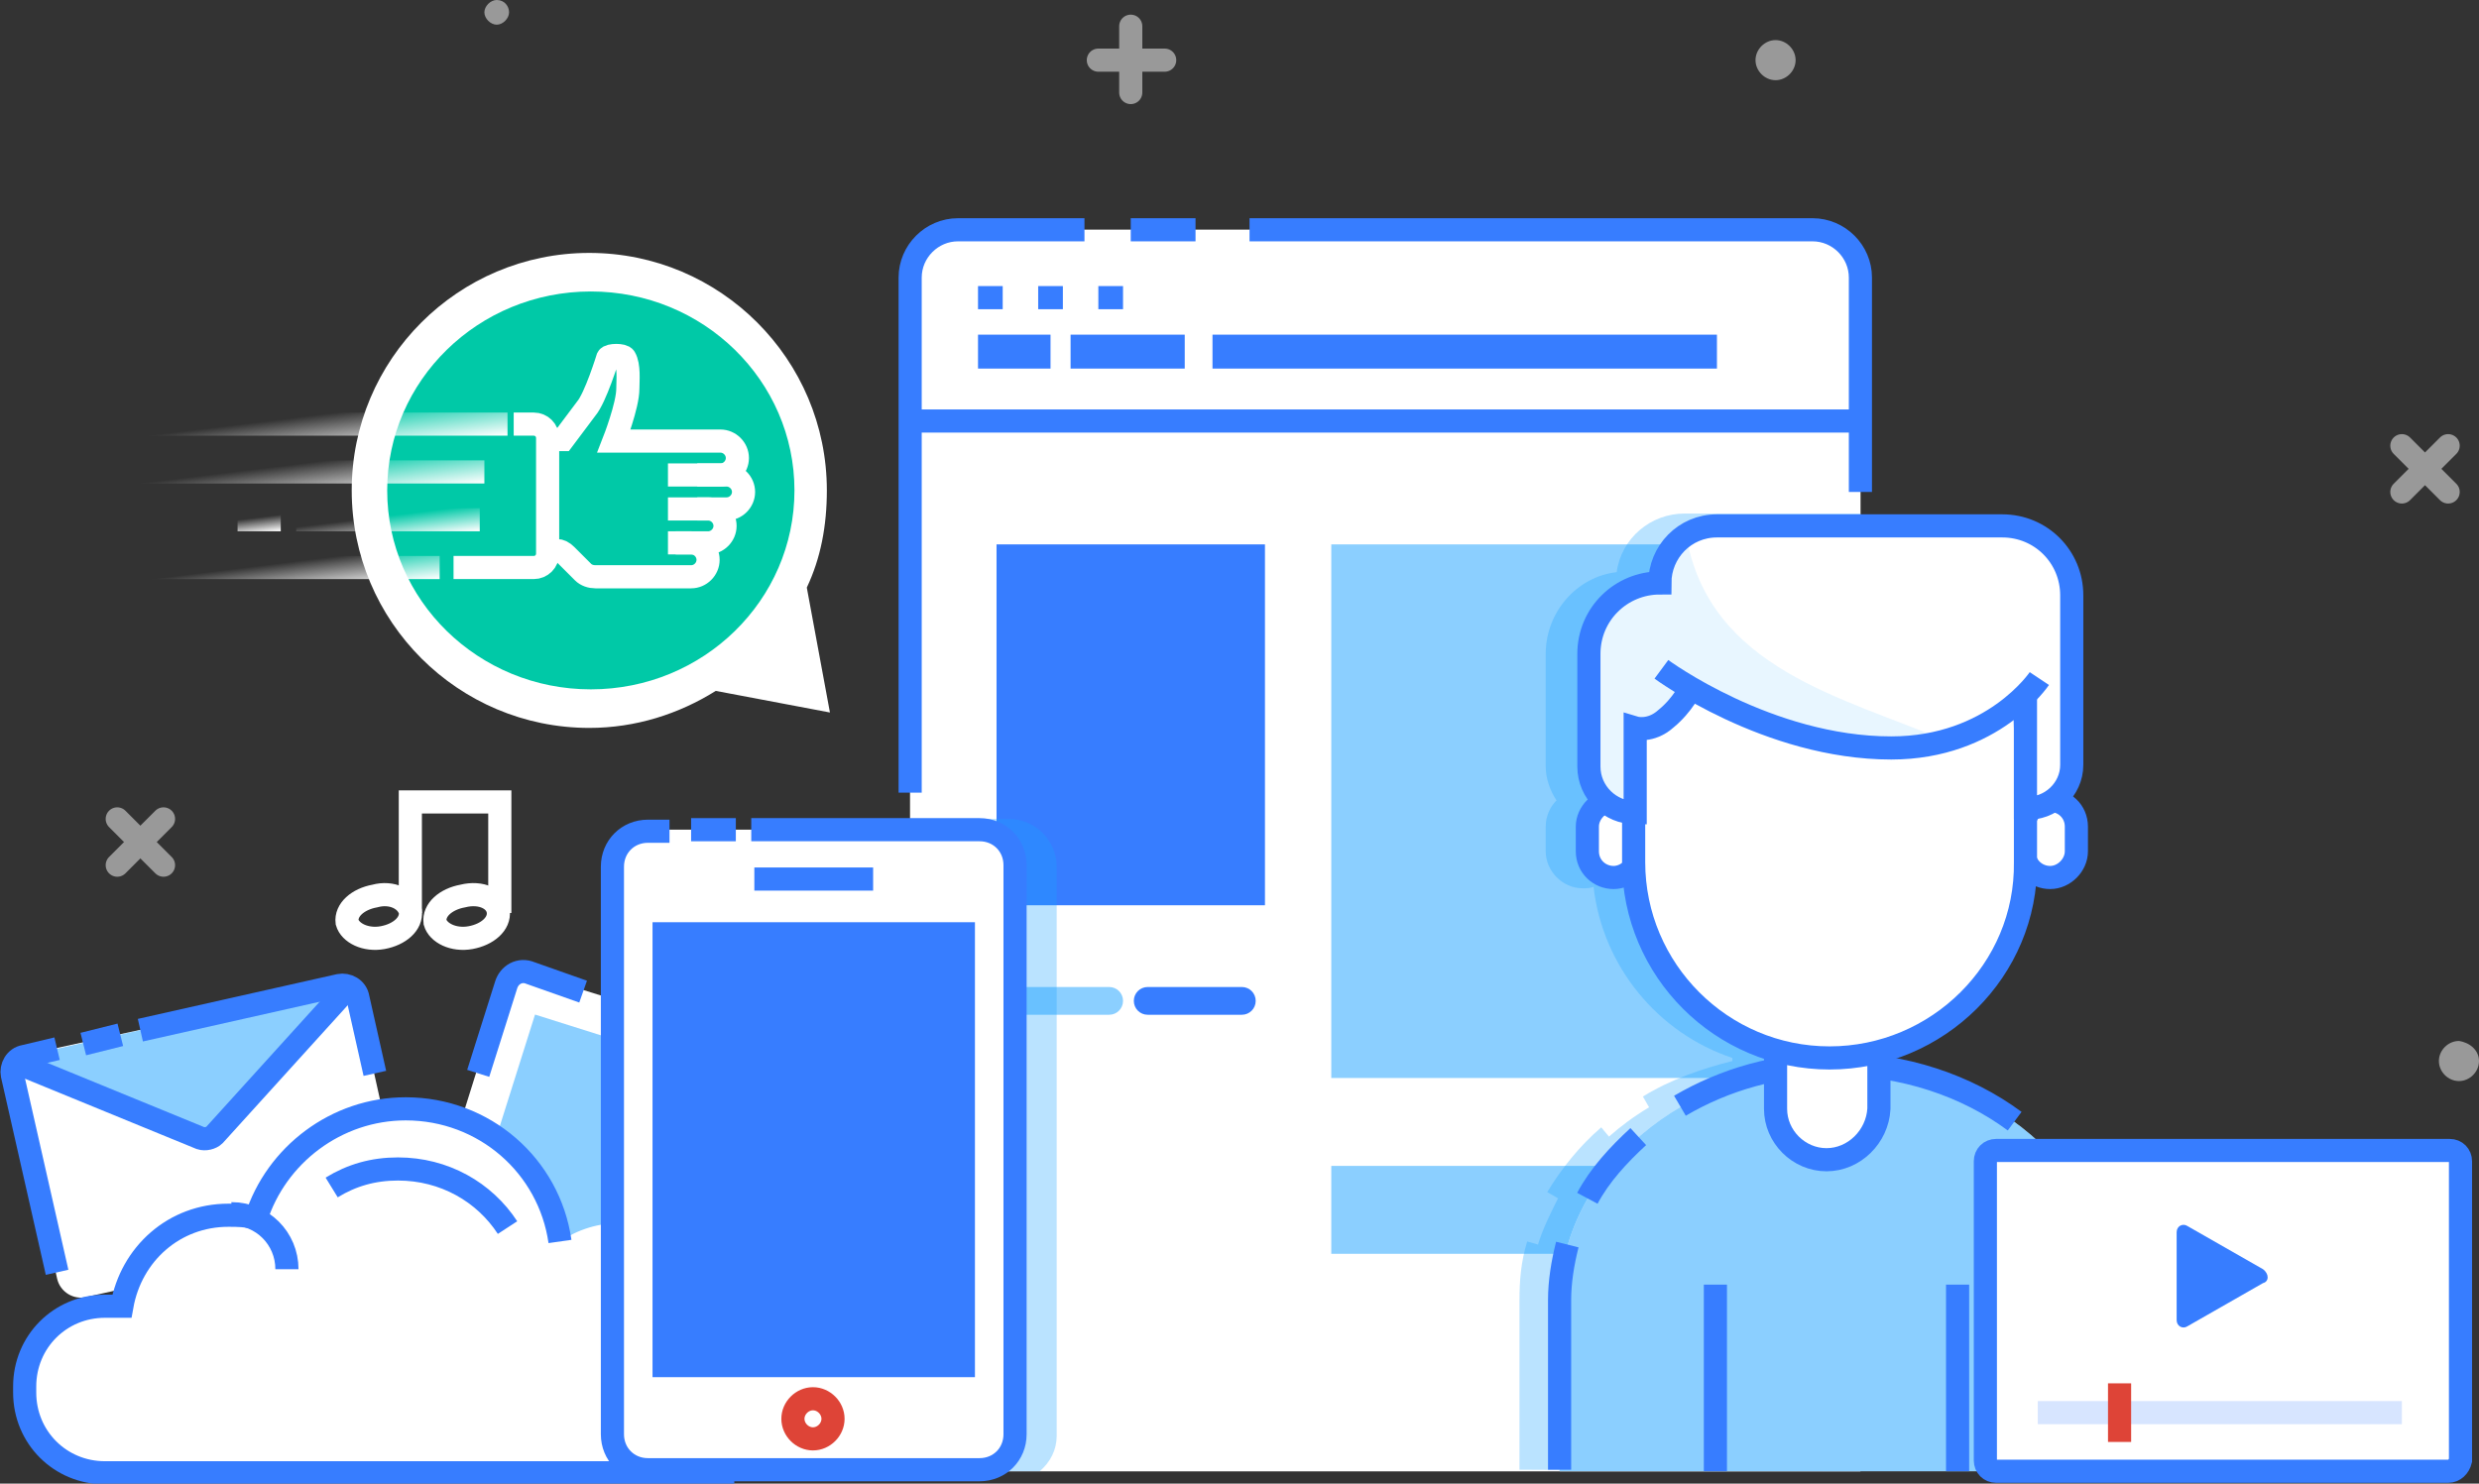 <?xml version="1.0" encoding="utf-8"?>
<!-- Generator: Adobe Illustrator 26.0.1, SVG Export Plug-In . SVG Version: 6.00 Build 0)  -->
<svg version="1.1" id="Layer_1" xmlns="http://www.w3.org/2000/svg" xmlns:xlink="http://www.w3.org/1999/xlink" x="0px" y="0px"
	 viewBox="0 0 160.7 96.2" style="enable-background:new 0 0 160.7 96.2;" xml:space="preserve">
<rect x="0" y="0" width="160.7" height="96.2" fill="#333333" stroke="none"/>
<style type="text/css">
	.st0{fill:#FFFFFF;}
	.st1{opacity:0.5;fill:#19A0FF;enable-background:new    ;}
	.st2{fill:none;stroke:#377DFF;stroke-width:1.5;stroke-miterlimit:10;}
	.st3{fill:none;stroke:#FFFFFF;stroke-width:1.5;stroke-miterlimit:10;}
	.st4{opacity:0.5;}
	.st5{fill:none;stroke:#FFFFFF;stroke-width:1.5;stroke-linecap:round;stroke-miterlimit:10;}
	.st6{fill:none;}
	.st7{opacity:0.5;fill:#FFFFFF;enable-background:new    ;}
	.st8{fill:#377DFF;}
	.st9{opacity:0.3;fill:#19A0FF;enable-background:new    ;}
	.st10{opacity:0.1;fill:#19A0FF;enable-background:new    ;}
	.st11{fill:none;stroke:#DE4437;stroke-width:1.5;stroke-miterlimit:10;}
	.st12{fill:#00C9A7;}
	
		.st13{fill:none;stroke:url(#subscribe2_00000165927536503919029620000005777803426716421055_);stroke-width:1.5;stroke-miterlimit:10;}
	
		.st14{fill:none;stroke:url(#subscribe2_00000138535727351949857720000011197270771909405871_);stroke-width:1.5;stroke-miterlimit:10;}
	
		.st15{fill:none;stroke:url(#subscribe2_00000131361197345261519040000010310267332151145895_);stroke-width:1.5;stroke-miterlimit:10;}
	
		.st16{fill:none;stroke:url(#subscribe2_00000048490880652463030160000006457052904888835502_);stroke-width:1.5;stroke-miterlimit:10;}
	
		.st17{fill:none;stroke:url(#subscribe2_00000135658588881120602720000001913605221188477087_);stroke-width:1.5;stroke-miterlimit:10;}
	.st18{opacity:0.2;fill:none;stroke:#377DFF;stroke-width:1.5;stroke-miterlimit:10;enable-background:new    ;}
</style>
<g id="subscribe2_122_">
	<g id="subscribe2_168_">
		<path id="subscribe2_300_" class="st0" d="M45.9,88.9l-18.2-5.7c-0.6-0.2-0.9-0.8-0.7-1.3l5.7-18.2c0.2-0.6,0.8-0.9,1.3-0.7
			l18.2,5.7c0.6,0.2,0.9,0.8,0.7,1.3l-5.7,18.2C47.1,88.8,46.5,89.1,45.9,88.9z"/>
		
			<rect id="subscribe2_195_" x="32.5" y="67.3" transform="matrix(0.301 -0.954 0.954 0.301 -43.789 90.749)" class="st1" width="14.9" height="15.8"/>
		<path id="subscribe2_59_" class="st2" d="M31,69.6l1.8-5.7c0.2-0.7,0.9-1.1,1.6-0.8l3.4,1.2"/>
	</g>
	<g id="subscribe2_132_">
		<path id="subscribe2_165_" class="st0" d="M24.9,79.8L5.6,84.1c-0.8,0.2-1.7-0.3-1.9-1.2L0.9,70.2c-0.2-0.8,0.3-1.7,1.2-1.9
			l19.3-4.2c0.8-0.2,1.7,0.3,1.9,1.2l2.8,12.6C26.3,78.8,25.8,79.6,24.9,79.8z"/>
		<path id="subscribe2_160_" class="st1" d="M22.9,63.7l-9,9.9c-0.2,0.3-0.6,0.3-0.9,0.2L0.6,68.7L22.9,63.7z"/>
		<path id="subscribe2_153_" class="st2" d="M0.8,68.8l12.2,5c0.3,0.1,0.7,0,0.9-0.2l8.7-9.6"/>
		<path id="subscribe2_379_" class="st2" d="M3.7,82.5L0.8,69.7c-0.1-0.5,0.2-1.1,0.8-1.2L3.7,68"/>
		<path id="subscribe2_152_" class="st2" d="M9.1,66.8L22,63.9c0.5-0.1,1.1,0.2,1.2,0.8l1.1,4.9"/>
		<line id="subscribe2_286_" class="st2" x1="5.4" y1="67.7" x2="7.8" y2="67.1"/>
	</g>
	<path id="subscribe2_482_" class="st0" d="M47.6,84.6h-0.2c-0.9-3.1-3.7-5.3-7.1-5.3c-1.5,0-2.8,0.4-4,1.2c-0.7-4.9-4.9-8.6-10-8.6
		c-4.5,0-8.4,3-9.7,7.1c-0.6-0.2-1.2-0.2-1.8-0.2c-3.5,0-6.3,2.5-6.9,5.9H6.8c-2.9,0-5.2,2.3-5.2,5.2v0.4c0,2.9,2.3,5.2,5.2,5.2
		h40.8c2.9,0,5.2-2.3,5.2-5.2v-0.4C52.8,87,50.5,84.6,47.6,84.6z"/>
	<path id="subscribe2_60_" class="st2" d="M36.3,80.5c-0.7-4.9-4.9-8.6-10-8.6c-4.5,0-8.4,3-9.7,7.1c-0.6-0.2-1.2-0.2-1.8-0.2
		c-3.5,0-6.3,2.5-6.9,5.9H6.8c-2.9,0-5.2,2.3-5.2,5.2v0.4c0,2.9,2.3,5.2,5.2,5.2h7.3h25.6h7.9"/>
	<path id="subscribe2_480_" class="st2" d="M32.9,79.6c-1.5-2.3-4.1-3.8-7.1-3.8c-1.6,0-3,0.4-4.3,1.2"/>
	<path id="subscribe2_479_" class="st2" d="M15,78.7c2,0,3.6,1.6,3.6,3.6"/>
	<g id="subscribe2_125_">
		<path id="subscribe2_129_" class="st3" d="M26.6,59.1c0.1,0.8-0.7,1.5-1.8,1.7s-2.1-0.3-2.3-1c-0.1-0.8,0.7-1.5,1.8-1.7
			C25.4,57.8,26.4,58.3,26.6,59.1z"/>
		<path id="subscribe2_127_" class="st3" d="M32.3,59.1c0.1,0.8-0.7,1.5-1.8,1.7s-2.1-0.3-2.3-1c-0.1-0.8,0.7-1.5,1.8-1.7
			C31.2,57.8,32.2,58.3,32.3,59.1z"/>
		<polyline id="subscribe2_126_" class="st3" points="26.6,59.2 26.6,52 32.4,52 32.4,59.2 		"/>
	</g>
</g>
<g id="subscribe2_29_" class="st4">
	<line id="subscribe2_31_" class="st5" x1="71.2" y1="3.9" x2="75.5" y2="3.9"/>
	<line id="subscribe2_30_" class="st5" x1="73.3" y1="6" x2="73.3" y2="1.7"/>
</g>
<g id="subscribe2_21_" class="st4">
	<line id="subscribe2_23_" class="st5" x1="155.7" y1="31.9" x2="158.7" y2="28.9"/>
	<line id="subscribe2_22_" class="st5" x1="158.7" y1="31.9" x2="155.7" y2="28.9"/>
</g>
<g id="subscribe2_124_" class="st4">
	<line id="subscribe2_194_" class="st5" x1="7.6" y1="56.1" x2="10.6" y2="53.1"/>
	<line id="subscribe2_131_" class="st5" x1="10.6" y1="56.1" x2="7.6" y2="53.1"/>
</g>
<line id="subscribe2_123_" class="st6" x1="135.2" y1="30.4" x2="152.6" y2="30.4"/>
<path id="subscribe2_118_" class="st7" d="M160.7,68.8c0,0.7-0.6,1.3-1.3,1.3s-1.3-0.6-1.3-1.3c0-0.7,0.6-1.3,1.3-1.3
	C160.1,67.6,160.7,68.1,160.7,68.8z"/>
<path id="subscribe2_295_" class="st7" d="M116.4,3.9c0,0.7-0.6,1.3-1.3,1.3s-1.3-0.6-1.3-1.3s0.6-1.3,1.3-1.3
	C115.8,2.6,116.4,3.2,116.4,3.9z"/>
<path id="subscribe2_198_" class="st7" d="M33,0.8c0,0.4-0.4,0.8-0.8,0.8c-0.4,0-0.8-0.4-0.8-0.8c0-0.4,0.4-0.8,0.8-0.8
	C32.7,0,33,0.4,33,0.8z"/>
<g id="subscribe2_11_">
	<path id="subscribe2_2_" class="st0" d="M120.6,95.4V18.6c0-2-1.6-3.7-3.7-3.7H62.7c-2,0-3.7,1.7-3.7,3.7v76.8H120.6z"/>
	<path id="subscribe2_7_" class="st0" d="M120.6,95.4V18.6c0-2-1.6-3.7-3.7-3.7H62.7c-2,0-3.7,1.7-3.7,3.7v76.8H120.6z"/>
	<path id="subscribe2_276_" class="st2" d="M59,51.4V18c0-1.7,1.4-3.1,3.1-3.1h6.5h1.7"/>
	<path id="subscribe2_277_" class="st2" d="M81,14.9h36.5c1.7,0,3.1,1.4,3.1,3.1v13.9"/>
	<line id="subscribe2_4_" class="st2" x1="73.3" y1="14.9" x2="77.5" y2="14.9"/>
	<line id="subscribe2_284_" class="st2" x1="59" y1="27.3" x2="120.6" y2="27.3"/>
	<line id="subscribe2_283_" class="st2" x1="63.4" y1="19.3" x2="65" y2="19.3"/>
	<line id="subscribe2_8_" class="st2" x1="67.3" y1="19.3" x2="68.9" y2="19.3"/>
	<line id="subscribe2_281_" class="st2" x1="71.2" y1="19.3" x2="72.8" y2="19.3"/>
	<rect id="subscribe2_20_" x="78.6" y="21.7" class="st8" width="32.7" height="2.2"/>
	<rect id="subscribe2_19_" x="69.4" y="21.7" class="st8" width="7.4" height="2.2"/>
	<rect id="subscribe2_18_" x="63.4" y="21.7" class="st8" width="4.7" height="2.2"/>
	<rect id="subscribe2_17_" x="64.6" y="35.3" class="st8" width="17.4" height="23.4"/>
	<rect id="subscribe2_16_" x="86.3" y="35.3" class="st1" width="28.9" height="34.6"/>
	<rect id="subscribe2_14_" x="86.3" y="75.6" class="st1" width="28.9" height="5.7"/>
	<path id="subscribe2_13_" class="st1" d="M71.9,65.8h-6.1c-0.5,0-0.9-0.4-0.9-0.9l0,0c0-0.5,0.4-0.9,0.9-0.9h6.1
		c0.5,0,0.9,0.4,0.9,0.9l0,0C72.8,65.4,72.4,65.8,71.9,65.8z"/>
	<path id="subscribe2_12_" class="st8" d="M80.5,65.8h-6.1c-0.5,0-0.9-0.4-0.9-0.9l0,0c0-0.5,0.4-0.9,0.9-0.9h6.1
		c0.5,0,0.9,0.4,0.9,0.9l0,0C81.4,65.4,81,65.8,80.5,65.8z"/>
</g>
<path id="subscribe2_304_" class="st9" d="M118.6,95.4L118.6,95.4h2V33.3h-11.4c-2.2,0-4.1,1.6-4.4,3.8c-2.6,0.3-4.6,2.6-4.6,5.3
	v7.3c0,0.8,0.3,1.6,0.7,2.2c-0.4,0.4-0.7,1-0.7,1.7v1.6c0,1.3,1.1,2.4,2.4,2.4c0.2,0,0.5,0,0.7-0.1c0.6,5.2,4.2,9.5,9,11.1v0.2
	c-2,0.5-4,1.2-5.8,2.3l0.4,0.7c-1,0.6-1.8,1.2-2.6,1.9l-0.5-0.6c-1.4,1.2-2.6,2.7-3.5,4.2l0.7,0.4c-0.5,1-1,2-1.3,3L99,80.5
	c-0.4,1.3-0.5,2.5-0.5,3.8v11L118.6,95.4L118.6,95.4z"/>
<g id="subscribe2_476_">
	<path id="subscribe2_56_" class="st0" d="M134.6,55.2c0,0.9-0.8,1.7-1.7,1.7l0,0c-0.9,0-1.7-0.7-1.7-1.7v-1.6
		c0-0.9,0.8-1.7,1.7-1.7l0,0c0.9,0,1.7,0.7,1.7,1.7V55.2z"/>
	<path id="subscribe2_54_" class="st2" d="M134.6,55.2c0,0.9-0.8,1.7-1.7,1.7l0,0c-0.9,0-1.7-0.7-1.7-1.7v-1.6
		c0-0.9,0.8-1.7,1.7-1.7l0,0c0.9,0,1.7,0.7,1.7,1.7V55.2z"/>
	<path id="subscribe2_517_" class="st0" d="M106.3,55.2c0,0.9-0.8,1.7-1.7,1.7l0,0c-0.9,0-1.7-0.7-1.7-1.7v-1.6
		c0-0.9,0.8-1.7,1.7-1.7l0,0c0.9,0,1.7,0.7,1.7,1.7V55.2z"/>
	<path id="subscribe2_516_" class="st2" d="M106.3,55.2c0,0.9-0.8,1.7-1.7,1.7l0,0c-0.9,0-1.7-0.7-1.7-1.7v-1.6
		c0-0.9,0.8-1.7,1.7-1.7l0,0c0.9,0,1.7,0.7,1.7,1.7V55.2z"/>
	<path id="subscribe2_1_" class="st0" d="M136.9,95.4v-11c0-8.4-8-15.3-17.9-15.3l0,0c-9.8,0-17.9,6.9-17.9,15.3v11H136.9z"/>
	<path id="subscribe2_53_" class="st1" d="M136.9,95.4v-11c0-8.4-8-15.3-17.9-15.3l0,0c-9.8,0-17.9,6.9-17.9,15.3v11H136.9z"/>
	<path id="subscribe2_513_" class="st2" d="M101.6,80.7c-0.3,1.2-0.5,2.4-0.5,3.6v11"/>
	<path id="subscribe2_511_" class="st2" d="M106.2,73.7c-1.3,1.2-2.5,2.5-3.3,4"/>
	<path id="subscribe2_51_" class="st2" d="M130.6,72.7c-3.1-2.3-7.2-3.7-11.6-3.7l0,0c-3.8,0-7.2,1-10.1,2.7"/>
	<line id="subscribe2_50_" class="st2" x1="111.2" y1="83.3" x2="111.2" y2="95.4"/>
	<line id="subscribe2_49_" class="st2" x1="126.9" y1="83.3" x2="126.9" y2="95.4"/>
	<path id="subscribe2_48_" class="st0" d="M118.4,75.2L118.4,75.2c-1.8,0-3.3-1.5-3.3-3.3v-7.5c0-1.6,1.3-2.9,2.9-2.9h0.9
		c1.6,0,2.9,1.3,2.9,2.9v7.5C121.7,73.7,120.2,75.2,118.4,75.2z"/>
	<path id="subscribe2_45_" class="st2" d="M118.4,75.2L118.4,75.2c-1.8,0-3.3-1.5-3.3-3.3v-7.5c0-1.6,1.3-2.9,2.9-2.9h0.9
		c1.6,0,2.9,1.3,2.9,2.9v7.5C121.7,73.7,120.2,75.2,118.4,75.2z"/>
	<path id="subscribe2_485_" class="st0" d="M118.6,68.6L118.6,68.6c-7,0-12.7-5.7-12.7-12.7v-8.6c0-7,5.7-6.8,12.7-6.8l0,0
		c7,0,12.7-0.2,12.7,6.8v8.6C131.4,62.9,125.6,68.6,118.6,68.6z"/>
	<path id="subscribe2_484_" class="st2" d="M118.6,68.6L118.6,68.6c-7,0-12.7-5.7-12.7-12.7v-8.6c0-7,5.7-6.8,12.7-6.8l0,0
		c7,0,12.7-0.2,12.7,6.8v8.6C131.4,62.9,125.6,68.6,118.6,68.6z"/>
	<path id="subscribe2_483_" class="st0" d="M106,52.7L106,52.7c-1.7,0-3-1.4-3-3v-7.3c0-2.5,2-4.6,4.6-4.6l0,0l0,0
		c0-2.1,1.7-3.7,3.7-3.7h18.5c2.5,0,4.5,2,4.5,4.5v11c0,1.6-1.4,2.9-3,2.8l0,0v-7.3c0,0-2.1,3.4-8.7,3.4c-7.9,0-13.1-3.9-13.1-3.9
		s-0.5,1.1-1.6,2c-1,0.9-2,0.6-2,0.6v5.5H106z"/>
	<path id="subscribe2_44_" class="st10" d="M106,52.7v-5.5c0,0,1,0.3,2-0.6c1.1-0.9,1.6-2,1.6-2s10.4,5.5,16.7,3.5
		c-6.8-2.9-15.5-4.7-17-13.4c-1,0.7-1.7,1.8-1.7,3.1c-2.5,0-4.6,2-4.6,4.6v7.3C102.9,51.3,104.3,52.7,106,52.7z"/>
	<path id="subscribe2_478_" class="st2" d="M131.3,45.1v7.3l0,0c1.6,0.1,3-1.2,3-2.8v-11c0-2.5-2-4.5-4.5-4.5h-18.5
		c-2.1,0-3.7,1.7-3.7,3.7l0,0l0,0c-2.5,0-4.6,2-4.6,4.6v7.3c0,1.7,1.4,3,3,3l0,0v-5.5c0,0,1,0.3,2-0.6c1.1-0.9,1.6-2,1.6-2"/>
	<path id="subscribe2_477_" class="st2" d="M107.7,43.4c0,0,6.9,5.1,14.9,5.1c6.6,0,9.6-4.5,9.6-4.5"/>
</g>
<path id="subscribe2_303_" class="st9" d="M68.5,93.1V56.2c0-1.7-1.4-3.1-3.1-3.1H59v42.3h8.4C68.1,94.8,68.5,94,68.5,93.1z"/>
<g id="subscribe2_77_">
	<g id="subscribe2_83_">
		<path id="subscribe2_121_" class="st0" d="M63.8,95.4H41.7c-1.1,0-2-0.9-2-2V55.8c0-1.1,0.9-2,2-2h22.2c1.1,0,2,0.9,2,2v37.6
			C65.8,94.5,64.9,95.4,63.8,95.4z"/>
		<path id="subscribe2_120_" class="st2" d="M48.7,53.8h14.8c1.3,0,2.3,1,2.3,2.3V93c0,1.3-1,2.3-2.3,2.3H42c-1.3,0-2.3-1-2.3-2.3
			V56.2c0-1.3,1-2.3,2.3-2.3h1.4"/>
		<line id="subscribe2_119_" class="st2" x1="44.8" y1="53.8" x2="47.7" y2="53.8"/>
		<line id="subscribe2_117_" class="st2" x1="48.9" y1="57" x2="56.6" y2="57"/>
		<path id="subscribe2_110_" class="st11" d="M54,92c0,0.7-0.6,1.3-1.3,1.3c-0.7,0-1.3-0.6-1.3-1.3c0-0.7,0.6-1.3,1.3-1.3
			C53.4,90.7,54,91.3,54,92z"/>
		<rect id="subscribe2_108_" x="42.3" y="59.8" class="st8" width="20.9" height="29.5"/>
	</g>
</g>
<g id="subscribe2_39_">
	<path id="subscribe2_40_" class="st0" d="M53.8,46.2l-1.5-8.1c0.9-1.9,1.3-4,1.3-6.3c0-8.5-6.9-15.4-15.4-15.4s-15.4,6.9-15.4,15.4
		s6.9,15.4,15.4,15.4c3,0,5.8-0.9,8.2-2.4L53.8,46.2z"/>
	<ellipse id="subscribe2_34_" class="st12" cx="38.3" cy="31.8" rx="13.2" ry="12.9"/>
	<g id="subscribe2_57_">
		<path id="subscribe2_62_" class="st0" d="M40,27.7h0.3c0.3-0.8,0.6-1.8,0.6-2.5c0-0.3,0-0.8,0-1.2c0,0.1,0,0.2,0,0.3
			C40.9,25.5,40,27.7,40,27.7z"/>
		<path id="subscribe2_747_" class="st3" d="M45.2,33h1.9c0.6,0,1.1-0.5,1.1-1.1l0,0c0-0.6-0.5-1.1-1.1-1.1h-1.9"/>
		<path id="subscribe2_746_" class="st3" d="M43.3,35.2h2.6c0.6,0,1.1-0.5,1.1-1.1l0,0c0-0.6-0.5-1.1-1.1-1.1h-2.6"/>
		<path id="subscribe2_745_" class="st3" d="M43.8,35.2h1c0.6,0,1.1,0.5,1.1,1.1l0,0c0,0.6-0.5,1.1-1.1,1.1h-6.2
			c-0.3,0-0.6-0.1-0.8-0.3L36.7,36c-0.2-0.2-0.4-0.3-0.6-0.3h-0.3"/>
		<path id="subscribe2_61_" class="st3" d="M43.3,30.8h3.4c0.6,0,1.1-0.5,1.1-1.1l0,0c0-0.6-0.5-1.1-1.1-1.1h-4.2h-2.7
			c0,0,0.9-2.3,0.9-3.4c0-0.5,0.1-1.5-0.2-2c-0.1-0.2-1-0.2-1.1,0c0,0-0.8,2.6-1.4,3.3c-0.3,0.4-1.5,2-1.5,2h-1.1"/>
		<path id="subscribe2_113_" class="st3" d="M33.3,27.5h1.3c0.5,0,0.9,0.4,0.9,0.9v7.5c0,0.5-0.4,0.9-0.9,0.9h-5.2"/>
	</g>
	
		<linearGradient id="subscribe2_00000105390467107951268090000015084651348107057793_" gradientUnits="userSpaceOnUse" x1="18.178" y1="50.959" x2="18.658" y2="47.053" gradientTransform="matrix(1 0 0 -1 0 85.8)">
		<stop  offset="0.422" style="stop-color:#FFFFFF;stop-opacity:0"/>
		<stop  offset="0.504" style="stop-color:#FFFFFF;stop-opacity:0.142"/>
		<stop  offset="1" style="stop-color:#FFFFFF"/>
	</linearGradient>
	
		<line id="subscribe2_24_" style="fill:none;stroke:url(#subscribe2_00000105390467107951268090000015084651348107057793_);stroke-width:1.5;stroke-miterlimit:10;" x1="28.5" y1="36.8" x2="8.4" y2="36.8"/>
	
		<linearGradient id="subscribe2_00000152975589034304889770000002121802140545708700_" gradientUnits="userSpaceOnUse" x1="24.938" y1="53.574" x2="25.295" y2="50.667" gradientTransform="matrix(1 0 0 -1 0 85.8)">
		<stop  offset="0.422" style="stop-color:#FFFFFF;stop-opacity:0"/>
		<stop  offset="0.504" style="stop-color:#FFFFFF;stop-opacity:0.142"/>
		<stop  offset="1" style="stop-color:#FFFFFF"/>
	</linearGradient>
	
		<line id="subscribe2_9_" style="fill:none;stroke:url(#subscribe2_00000152975589034304889770000002121802140545708700_);stroke-width:1.5;stroke-miterlimit:10;" x1="31.1" y1="33.7" x2="19.2" y2="33.7"/>
	
		<linearGradient id="subscribe2_00000171694682952232773200000010577068541225316238_" gradientUnits="userSpaceOnUse" x1="16.655" y1="53.026" x2="16.879" y2="51.207" gradientTransform="matrix(1 0 0 -1 0 85.8)">
		<stop  offset="0.422" style="stop-color:#FFFFFF;stop-opacity:0"/>
		<stop  offset="0.504" style="stop-color:#FFFFFF;stop-opacity:0.142"/>
		<stop  offset="1" style="stop-color:#FFFFFF"/>
	</linearGradient>
	
		<line id="subscribe2_25_" style="fill:none;stroke:url(#subscribe2_00000171694682952232773200000010577068541225316238_);stroke-width:1.5;stroke-miterlimit:10;" x1="15.4" y1="33.7" x2="18.2" y2="33.7"/>
	
		<linearGradient id="subscribe2_00000129166751988603942600000011478525097055315854_" gradientUnits="userSpaceOnUse" x1="18.031" y1="57.548" x2="18.599" y2="52.918" gradientTransform="matrix(1 0 0 -1 0 85.8)">
		<stop  offset="0.422" style="stop-color:#FFFFFF;stop-opacity:0"/>
		<stop  offset="0.504" style="stop-color:#FFFFFF;stop-opacity:0.142"/>
		<stop  offset="1" style="stop-color:#FFFFFF"/>
	</linearGradient>
	
		<line id="subscribe2_27_" style="fill:none;stroke:url(#subscribe2_00000129166751988603942600000011478525097055315854_);stroke-width:1.5;stroke-miterlimit:10;" x1="31.4" y1="30.6" x2="5.3" y2="30.6"/>
	
		<linearGradient id="subscribe2_00000161601162194003840430000011488534624355540896_" gradientUnits="userSpaceOnUse" x1="18.819" y1="60.747" x2="19.408" y2="55.942" gradientTransform="matrix(1 0 0 -1 0 85.8)">
		<stop  offset="0.422" style="stop-color:#FFFFFF;stop-opacity:0"/>
		<stop  offset="0.504" style="stop-color:#FFFFFF;stop-opacity:0.142"/>
		<stop  offset="1" style="stop-color:#FFFFFF"/>
	</linearGradient>
	
		<line id="subscribe2_28_" style="fill:none;stroke:url(#subscribe2_00000161601162194003840430000011488534624355540896_);stroke-width:1.5;stroke-miterlimit:10;" x1="32.9" y1="27.5" x2="5.4" y2="27.5"/>
</g>
<g id="subscribe2_417_">
	<path id="subscribe2_814_" class="st0" d="M158.7,95.4h-29.3c-0.4,0-0.7-0.3-0.7-0.7V75.3c0-0.4,0.3-0.7,0.7-0.7h29.4
		c0.4,0,0.7,0.3,0.7,0.7v19.4C159.4,95.1,159.1,95.4,158.7,95.4z"/>
	<path id="subscribe2_196_" class="st2" d="M158.7,95.4h-29.3c-0.4,0-0.7-0.3-0.7-0.7V75.3c0-0.4,0.3-0.7,0.7-0.7h29.4
		c0.4,0,0.7,0.3,0.7,0.7v19.4C159.4,95.1,159.1,95.4,158.7,95.4z"/>
	<path id="subscribe2_812_" class="st8" d="M146.7,83.2l-4.9,2.8c-0.3,0.2-0.7,0-0.7-0.4v-5.7c0-0.4,0.4-0.6,0.7-0.4l4.9,2.8
		C147.1,82.6,147.1,83.1,146.7,83.2z"/>
	<line id="subscribe2_810_" class="st18" x1="132.1" y1="91.6" x2="155.7" y2="91.6"/>
	<line id="subscribe2_809_" class="st11" x1="137.4" y1="93.5" x2="137.4" y2="89.7"/>
</g>
</svg>
